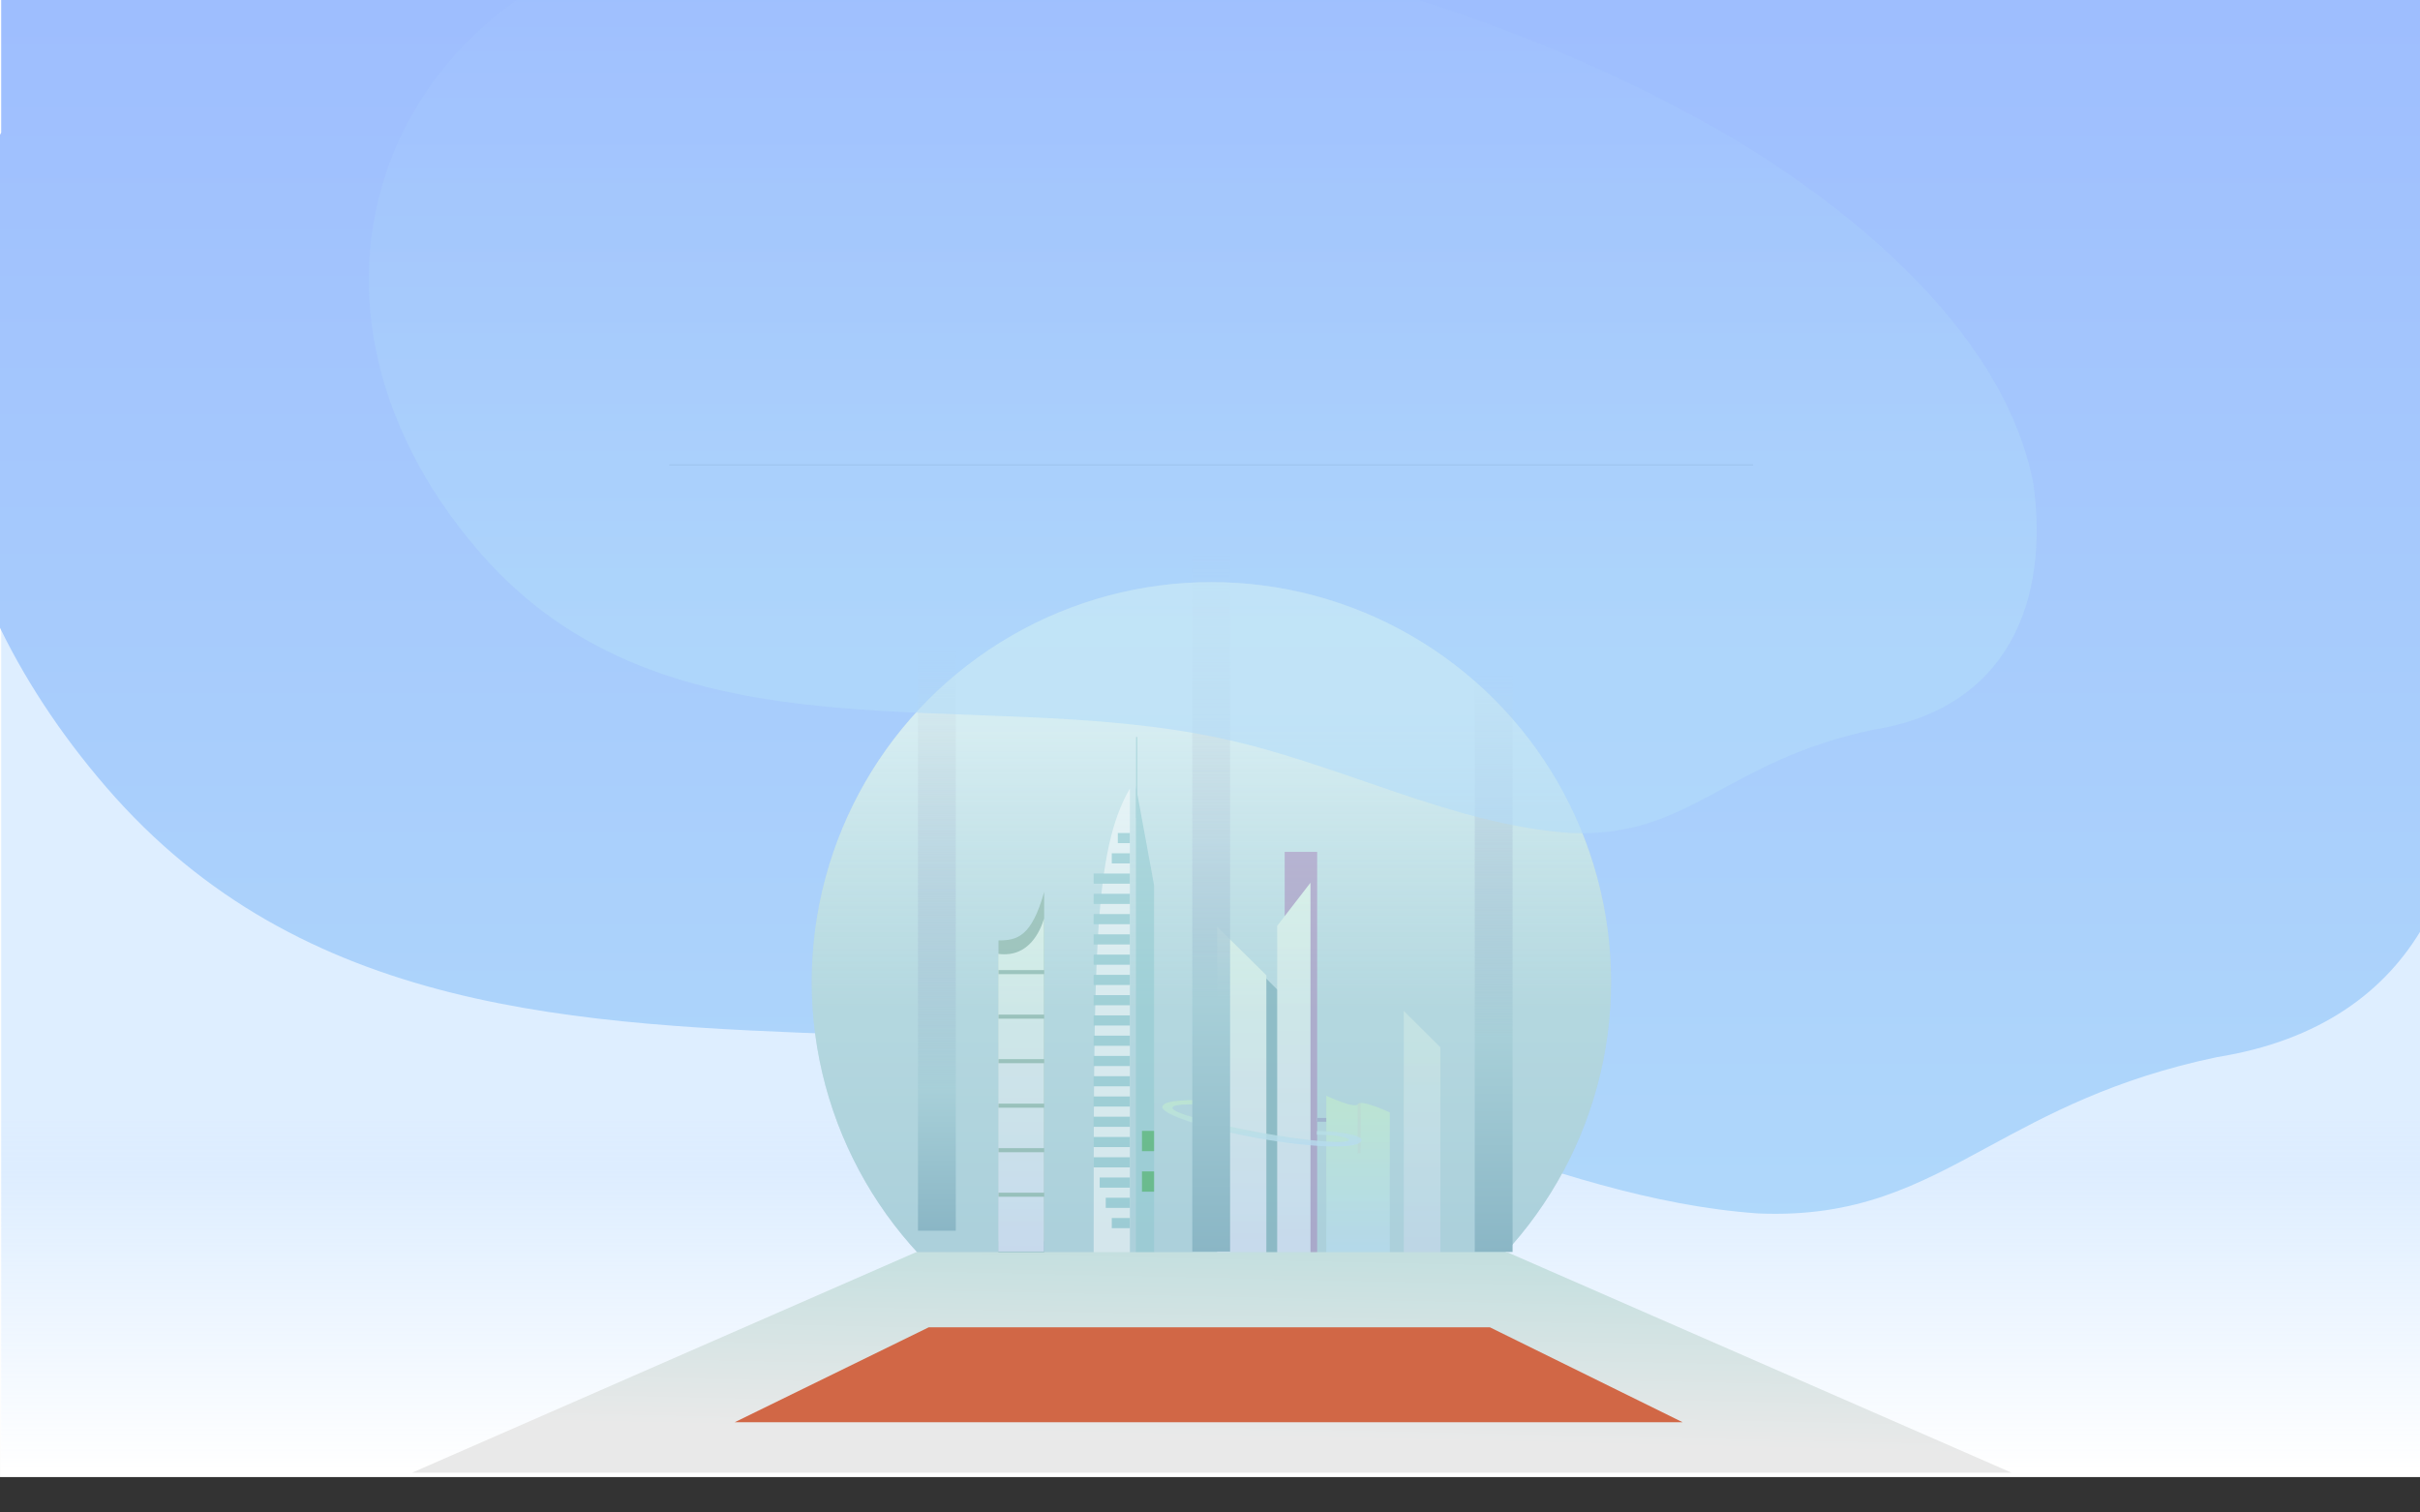 <?xml version="1.0" encoding="UTF-8" standalone="no"?> <svg xmlns="http://www.w3.org/2000/svg" xmlns:xlink="http://www.w3.org/1999/xlink" xmlns:serif="http://www.serif.com/" width="100%" height="100%" viewBox="0 0 1920 1200" xml:space="preserve" style="fill-rule:evenodd;clip-rule:evenodd;"><rect x="0" y="0" width="1920" height="1200" fill="#333333" stroke="none"/> <g transform="matrix(1,0,0,1,-48,-142)"> <clipPath id="_clip1"> <rect x="48" y="142" width="1920" height="1172"></rect> </clipPath> <g clip-path="url(#_clip1)"> <g transform="matrix(0.999,0,0,1,-0.229,-0.552)"> <rect x="48.29" y="142.541" width="1922.42" height="1171.91" style="fill:white;"></rect> </g> <g> <rect x="48.944" y="621.421" width="1920" height="689" style="fill:url(#_Linear2);"></rect> <path d="M1625.42,1051.89C1672.38,1026.44 1725.14,997.845 1806.97,980.714C1969.45,954.735 2018.4,825.633 1999.17,685.428C1993.25,654.134 1982.85,623.785 1968.94,594.541L1968.94,139.421L1361.68,139.421C1063.59,26.594 716.69,-25.61 425.461,12.197C305.096,26.984 205.99,73.318 133.804,139.421L48.945,139.421L48.945,247.235C-32.951,397.27 -16.565,594.068 132.281,766.529C287.813,946.787 506.017,954.852 725.366,962.96C827.051,966.718 928.981,970.485 1025.03,991.421C1082.99,1003.88 1139.34,1023.31 1195.43,1042.64C1277.08,1070.79 1358.17,1098.75 1442.87,1104.74C1521.72,1108.08 1569.45,1082.22 1625.42,1051.89Z" style="fill:url(#_Linear3);"></path> <path d="M578.944,510.921L1438.94,510.921" style="fill:none;fill-rule:nonzero;stroke:rgb(33,76,108);stroke-opacity:0.2;stroke-width:1px;"></path> <circle cx="1009.11" cy="920.929" r="317.085" style="fill:url(#_Linear4);"></circle> <circle cx="1009.11" cy="920.929" r="317.085" style="fill:url(#_Linear5);"></circle> <g opacity="0.6"> <g> <g opacity="0.8"> <rect x="1067.25" y="817.877" width="25.763" height="327.654" style="fill:rgb(164,126,183);"></rect> <path d="M1015.06,880.634L1061.96,927.771L1061.96,1145.53L1035.96,1145.53L1015.06,880.634Z" style="fill:rgb(105,161,172);fill-rule:nonzero;"></path> <path d="M1061.3,876.553L1087.72,842.319L1087.72,1145.53L1061.3,1145.53L1061.3,876.553Z" style="fill:url(#_Linear6);fill-rule:nonzero;"></path> <path d="M1013.74,877.331L1052.71,915.74L1052.71,1144.87L1013.74,1144.87L1013.74,877.331Z" style="fill:url(#_Linear7);fill-rule:nonzero;"></path> <path d="M1161.71,944.051L1190.78,972.881L1190.78,1144.87L1161.71,1144.87L1161.71,944.051Z" style="fill:url(#_Linear8);fill-rule:nonzero;"></path> <path d="M1100.23,1011.36C1100.23,1011.36 1123.17,1022.06 1125.47,1017.98C1127.76,1013.91 1150.7,1024.61 1150.7,1024.61L1150.7,1145.43L1100.23,1145.43L1100.23,1011.36Z" style="fill:url(#_Linear9);fill-rule:nonzero;"></path> <path d="M963.617,844.349L949.242,765.939L949.242,1145.36L963.617,1145.36L963.617,844.349Z" style="fill:rgb(137,197,204);fill-rule:nonzero;"></path> <path d="M944.45,1145.36L944.45,767.55C915.7,817.389 915.7,896.971 915.7,1145.36L944.45,1145.36Z" style="fill:white;fill-rule:nonzero;"></path> <g> <g transform="matrix(-1,0,0,1,944.45,802.915)"> <rect x="0" y="0" width="9.584" height="8.033" style="fill:rgb(137,197,204);"></rect> </g> <g transform="matrix(-1,0,0,1,944.45,835.07)"> <rect x="0" y="0" width="28.751" height="8.038" style="fill:rgb(137,197,204);"></rect> </g> <g transform="matrix(-1,0,0,1,944.45,899.38)"> <rect x="0" y="0" width="28.751" height="8.038" style="fill:rgb(137,197,204);"></rect> </g> <g transform="matrix(-1,0,0,1,944.45,963.686)"> <rect x="0" y="0" width="28.751" height="8.038" style="fill:rgb(137,197,204);"></rect> </g> <g transform="matrix(-1,0,0,1,944.45,1027.99)"> <rect x="0" y="0" width="28.751" height="8.038" style="fill:rgb(137,197,204);"></rect> </g> <g transform="matrix(-1,0,0,1,944.45,867.224)"> <rect x="0" y="0" width="28.751" height="8.038" style="fill:rgb(137,197,204);"></rect> </g> <g transform="matrix(-1,0,0,1,944.45,931.533)"> <rect x="0" y="0" width="28.751" height="8.038" style="fill:rgb(137,197,204);"></rect> </g> <g transform="matrix(-1,0,0,1,944.45,995.84)"> <rect x="0" y="0" width="28.751" height="8.038" style="fill:rgb(137,197,204);"></rect> </g> <g transform="matrix(-1,0,0,1,944.45,1060.15)"> <rect x="0" y="0" width="28.751" height="8.038" style="fill:rgb(137,197,204);"></rect> </g> <g transform="matrix(-1,0,0,1,944.45,1092.3)"> <rect x="0" y="0" width="19.167" height="8.033" style="fill:rgb(137,197,204);"></rect> </g> <g transform="matrix(-1,0,0,1,944.45,818.993)"> <rect x="0" y="0" width="14.375" height="8.033" style="fill:rgb(137,197,204);"></rect> </g> <g transform="matrix(-1,0,0,1,944.45,851.15)"> <rect x="0" y="0" width="28.751" height="8.038" style="fill:rgb(137,197,204);"></rect> </g> <g transform="matrix(-1,0,0,1,944.45,915.457)"> <rect x="0" y="0" width="28.751" height="8.038" style="fill:rgb(137,197,204);"></rect> </g> <g transform="matrix(-1,0,0,1,944.45,979.762)"> <rect x="0" y="0" width="28.751" height="8.038" style="fill:rgb(137,197,204);"></rect> </g> <g transform="matrix(-1,0,0,1,944.45,1044.07)"> <rect x="0" y="0" width="28.751" height="8.038" style="fill:rgb(137,197,204);"></rect> </g> <g transform="matrix(-1,0,0,1,944.45,883.301)"> <rect x="0" y="0" width="28.751" height="8.038" style="fill:rgb(137,197,204);"></rect> </g> <g transform="matrix(-1,0,0,1,944.45,947.605)"> <rect x="0" y="0" width="28.751" height="8.038" style="fill:rgb(137,197,204);"></rect> </g> <g transform="matrix(-1,0,0,1,944.45,1011.92)"> <rect x="0" y="0" width="28.751" height="8.038" style="fill:rgb(137,197,204);"></rect> </g> <g transform="matrix(-1,0,0,1,944.45,1076.22)"> <rect x="0" y="0" width="23.959" height="8.033" style="fill:rgb(137,197,204);"></rect> </g> <g transform="matrix(-1,0,0,1,944.45,1108.37)"> <rect x="0" y="0" width="14.375" height="8.038" style="fill:rgb(137,197,204);"></rect> </g> </g> <g transform="matrix(-1,0,0,1,963.617,1039.25)"> <rect x="0" y="0" width="9.584" height="16.077" style="fill:rgb(33,160,56);"></rect> </g> <g transform="matrix(-1,0,0,1,963.617,1071.4)"> <rect x="0" y="0" width="9.584" height="16.077" style="fill:rgb(33,160,56);"></rect> </g> <g transform="matrix(-1,0,0,1,950.302,726.715)"> <rect x="0" y="0" width="0.958" height="64.314" style="fill:rgb(137,197,204);"></rect> </g> <path d="M840.215,1145.03L840.215,888.122C854.923,888.122 866.435,885.357 876.448,849.586L876.448,1145.03L840.215,1145.03Z" style="fill:rgb(126,171,150);fill-rule:nonzero;"></path> <g transform="matrix(-1,0,0,1,876.448,1126.83)"> <rect x="0" y="0" width="36.233" height="18.197" style="fill:rgb(105,161,172);"></rect> </g> <path d="M840.002,898.801C864.522,902.104 873.531,880.084 876.335,870.726L876.335,1134.96L840.002,1134.96L840.002,898.801Z" style="fill:url(#_Linear10);fill-rule:nonzero;"></path> <g transform="matrix(1.46493e-08,1,1,-1.30428e-07,840.215,1017.64)"> <rect x="0" y="0" width="3.211" height="36.233" style="fill:rgb(126,171,150);"></rect> </g> <g transform="matrix(1.46493e-08,1,1,-1.30428e-07,840.215,982.321)"> <rect x="0" y="0" width="3.211" height="36.233" style="fill:rgb(126,171,150);"></rect> </g> <g transform="matrix(1.46493e-08,1,1,-1.30428e-07,840.215,1088.29)"> <rect x="0" y="0" width="3.208" height="36.233" style="fill:rgb(126,171,150);"></rect> </g> <g transform="matrix(1.46493e-08,1,1,-1.30428e-07,840.215,1052.96)"> <rect x="0" y="0" width="3.211" height="36.233" style="fill:rgb(126,171,150);"></rect> </g> <g transform="matrix(1.46493e-08,1,1,-1.30428e-07,840.215,946.994)"> <rect x="0" y="0" width="3.211" height="36.233" style="fill:rgb(126,171,150);"></rect> </g> <g transform="matrix(1.46493e-08,1,1,-1.30428e-07,840.215,911.673)"> <rect x="0" y="0" width="3.208" height="36.233" style="fill:rgb(126,171,150);"></rect> </g> </g> <path d="M1125.21,1018.13C1125.21,1018.13 1125.77,1016.98 1127.25,1016.98C1127.99,1016.98 1127.43,1057 1127.43,1057L1125.21,1057L1125.21,1018.13Z" style="fill:rgb(196,196,196);fill-opacity:0.3;fill-rule:nonzero;"></path> <path d="M1046.45,1045.1C1089.68,1052.89 1128.31,1054.21 1128.31,1046.23C1128.31,1042.23 1105.23,1038.92 1092.74,1039.43L1092.74,1042.29C1103.19,1042.29 1116.95,1043.76 1118.34,1046.23C1117.65,1050.07 1086.12,1047.5 1047.28,1040.51C1008.45,1033.51 977.527,1024.73 978.218,1020.89C978.878,1017.23 999.341,1018.27 1013.61,1018.27L1013.61,1014.74C992.459,1014.74 971.207,1014.26 970.165,1020.05C969.074,1026.1 1003.23,1037.31 1046.45,1045.1Z" style="fill:url(#_Linear11);fill-rule:nonzero;"></path> <rect x="1093.1" y="1028.96" width="7.137" height="3.056" style="fill:rgb(148,159,196);"></rect> </g> </g> <rect x="1218.06" y="675.849" width="30" height="459.441" style="fill:url(#_Linear12);"></rect> <path d="M774.934,1135.42L1243.62,1135.42L1643.94,1310.42L374.944,1310.42L774.934,1135.42Z" style="fill:url(#_Linear13);fill-rule:nonzero;"></path> <path d="M784.843,1195.08L1230.08,1195.08L1382.94,1270.38L630.944,1270.38L784.843,1195.08Z" style="fill:rgb(209,103,70);fill-rule:nonzero;"></path> <rect x="993.944" y="579.403" width="29.996" height="555.557" style="fill:url(#_Linear14);"></rect> <rect x="776.312" y="654.049" width="30" height="464.401" style="fill:url(#_Linear15);"></rect> <g opacity="0.6"> <g> <path d="M1534.3,720.961C1415.82,745.765 1389.57,806.953 1293.78,802.892C1199.39,796.211 1111.77,748.243 1017.75,728.033C817.439,684.371 578.383,753.751 428.01,579.471C249.706,372.879 359.141,113.419 621.683,81.165C881.543,47.43 1208.5,122.18 1432.47,257.574C1526.89,315.727 1639.55,411.205 1661.27,525.897C1673.97,618.515 1641.63,703.799 1534.3,720.961Z" style="fill:url(#_Linear16);fill-rule:nonzero;"></path> </g> </g> </g> </g> </g> <defs> <linearGradient id="_Linear2" x1="0" y1="0" x2="1" y2="0" gradientUnits="userSpaceOnUse" gradientTransform="matrix(1.77574e-14,290,-290,1.77574e-14,1008.94,1020.42)"><stop offset="0" style="stop-color:rgb(221,237,255);stop-opacity:0.96"></stop><stop offset="0.03" style="stop-color:rgb(221,237,255);stop-opacity:0.96"></stop><stop offset="0.17" style="stop-color:rgb(221,237,255);stop-opacity:1"></stop><stop offset="1" style="stop-color:rgb(221,237,255);stop-opacity:0"></stop></linearGradient> <linearGradient id="_Linear3" x1="0" y1="0" x2="1" y2="0" gradientUnits="userSpaceOnUse" gradientTransform="matrix(8.6457e-14,1411.95,-1411.95,8.6457e-14,1008.84,-143.579)"><stop offset="0" style="stop-color:rgb(153,182,255);stop-opacity:1"></stop><stop offset="1" style="stop-color:rgb(178,220,250);stop-opacity:1"></stop></linearGradient> <linearGradient id="_Linear4" x1="0" y1="0" x2="1" y2="0" gradientUnits="userSpaceOnUse" gradientTransform="matrix(3.08229e-14,-503.376,503.376,3.08229e-14,925.219,1119.11)"><stop offset="0" style="stop-color:rgb(167,193,211);stop-opacity:1"></stop><stop offset="1" style="stop-color:rgb(202,225,231);stop-opacity:1"></stop></linearGradient> <linearGradient id="_Linear5" x1="0" y1="0" x2="1" y2="0" gradientUnits="userSpaceOnUse" gradientTransform="matrix(2.07709e-14,339.214,-339.214,2.07709e-14,1009.11,603.844)"><stop offset="0" style="stop-color:rgb(231,254,255);stop-opacity:0.52"></stop><stop offset="0.35" style="stop-color:rgb(231,254,255);stop-opacity:0.52"></stop><stop offset="1" style="stop-color:rgb(180,235,232);stop-opacity:0.36"></stop></linearGradient> <linearGradient id="_Linear6" x1="0" y1="0" x2="1" y2="0" gradientUnits="userSpaceOnUse" gradientTransform="matrix(1.85663e-14,303.211,-303.211,1.85663e-14,1074.51,842.319)"><stop offset="0" style="stop-color:rgb(237,255,235);stop-opacity:1"></stop><stop offset="1" style="stop-color:rgb(227,228,255);stop-opacity:1"></stop></linearGradient> <linearGradient id="_Linear7" x1="0" y1="0" x2="1" y2="0" gradientUnits="userSpaceOnUse" gradientTransform="matrix(1.6382e-14,267.539,-267.539,1.6382e-14,1033.23,877.331)"><stop offset="0" style="stop-color:rgb(237,255,235);stop-opacity:1"></stop><stop offset="1" style="stop-color:rgb(227,228,255);stop-opacity:1"></stop></linearGradient> <linearGradient id="_Linear8" x1="0" y1="0" x2="1" y2="0" gradientUnits="userSpaceOnUse" gradientTransform="matrix(1.22966e-14,200.819,-200.819,1.22966e-14,1176.24,944.051)"><stop offset="0" style="stop-color:rgb(237,255,235);stop-opacity:0.6"></stop><stop offset="1" style="stop-color:rgb(227,228,255);stop-opacity:0.6"></stop></linearGradient> <linearGradient id="_Linear9" x1="0" y1="0" x2="1" y2="0" gradientUnits="userSpaceOnUse" gradientTransform="matrix(8.20942e-15,134.07,-134.07,8.20942e-15,1125.47,1011.36)"><stop offset="0" style="stop-color:rgb(198,244,198);stop-opacity:1"></stop><stop offset="1" style="stop-color:rgb(187,224,253);stop-opacity:1"></stop></linearGradient> <linearGradient id="_Linear10" x1="0" y1="0" x2="1" y2="0" gradientUnits="userSpaceOnUse" gradientTransform="matrix(1.61797e-14,264.234,-264.234,1.61797e-14,858.169,870.726)"><stop offset="0" style="stop-color:rgb(237,255,235);stop-opacity:1"></stop><stop offset="1" style="stop-color:rgb(227,228,255);stop-opacity:1"></stop></linearGradient> <linearGradient id="_Linear11" x1="0" y1="0" x2="1" y2="0" gradientUnits="userSpaceOnUse" gradientTransform="matrix(2.25886e-15,36.89,-36.89,2.25886e-15,1049.23,1014.73)"><stop offset="0" style="stop-color:rgb(198,244,198);stop-opacity:0.8"></stop><stop offset="1" style="stop-color:rgb(187,224,253);stop-opacity:0.8"></stop></linearGradient> <linearGradient id="_Linear12" x1="0" y1="0" x2="1" y2="0" gradientUnits="userSpaceOnUse" gradientTransform="matrix(2.80017e-14,457.303,-457.303,2.80017e-14,1248.06,677.987)"><stop offset="0" style="stop-color:rgb(185,191,197);stop-opacity:0"></stop><stop offset="0.2" style="stop-color:rgb(175,197,217);stop-opacity:0.36"></stop><stop offset="0.63" style="stop-color:rgb(167,207,216);stop-opacity:1"></stop><stop offset="1" style="stop-color:rgb(138,182,197);stop-opacity:1"></stop></linearGradient> <linearGradient id="_Linear13" x1="0" y1="0" x2="1" y2="0" gradientUnits="userSpaceOnUse" gradientTransform="matrix(4.436,-222.18,222.18,4.436,935.458,1280.43)"><stop offset="0" style="stop-color:rgb(233,233,233);stop-opacity:1"></stop><stop offset="1" style="stop-color:rgb(177,218,218);stop-opacity:1"></stop></linearGradient> <linearGradient id="_Linear14" x1="0" y1="0" x2="1" y2="0" gradientUnits="userSpaceOnUse" gradientTransform="matrix(3.38598e-14,552.972,-552.972,3.38598e-14,1023.95,581.988)"><stop offset="0" style="stop-color:rgb(185,191,197);stop-opacity:0"></stop><stop offset="0.41" style="stop-color:rgb(175,197,217);stop-opacity:0.36"></stop><stop offset="0.64" style="stop-color:rgb(167,207,216);stop-opacity:1"></stop><stop offset="1" style="stop-color:rgb(138,182,197);stop-opacity:1"></stop></linearGradient> <linearGradient id="_Linear15" x1="0" y1="0" x2="1" y2="0" gradientUnits="userSpaceOnUse" gradientTransform="matrix(2.8304e-14,462.24,-462.24,2.8304e-14,806.318,656.21)"><stop offset="0" style="stop-color:rgb(185,191,197);stop-opacity:0"></stop><stop offset="0.33" style="stop-color:rgb(175,197,217);stop-opacity:0.36"></stop><stop offset="0.76" style="stop-color:rgb(167,207,216);stop-opacity:1"></stop><stop offset="1" style="stop-color:rgb(138,182,197);stop-opacity:1"></stop></linearGradient> <linearGradient id="_Linear16" x1="0" y1="0" x2="1" y2="0" gradientUnits="userSpaceOnUse" gradientTransform="matrix(4.33575e-14,708.081,-708.081,4.33575e-14,1007.06,-68.815)"><stop offset="0" style="stop-color:rgb(153,182,255);stop-opacity:1"></stop><stop offset="1" style="stop-color:rgb(178,220,250);stop-opacity:1"></stop></linearGradient> </defs> </svg> 